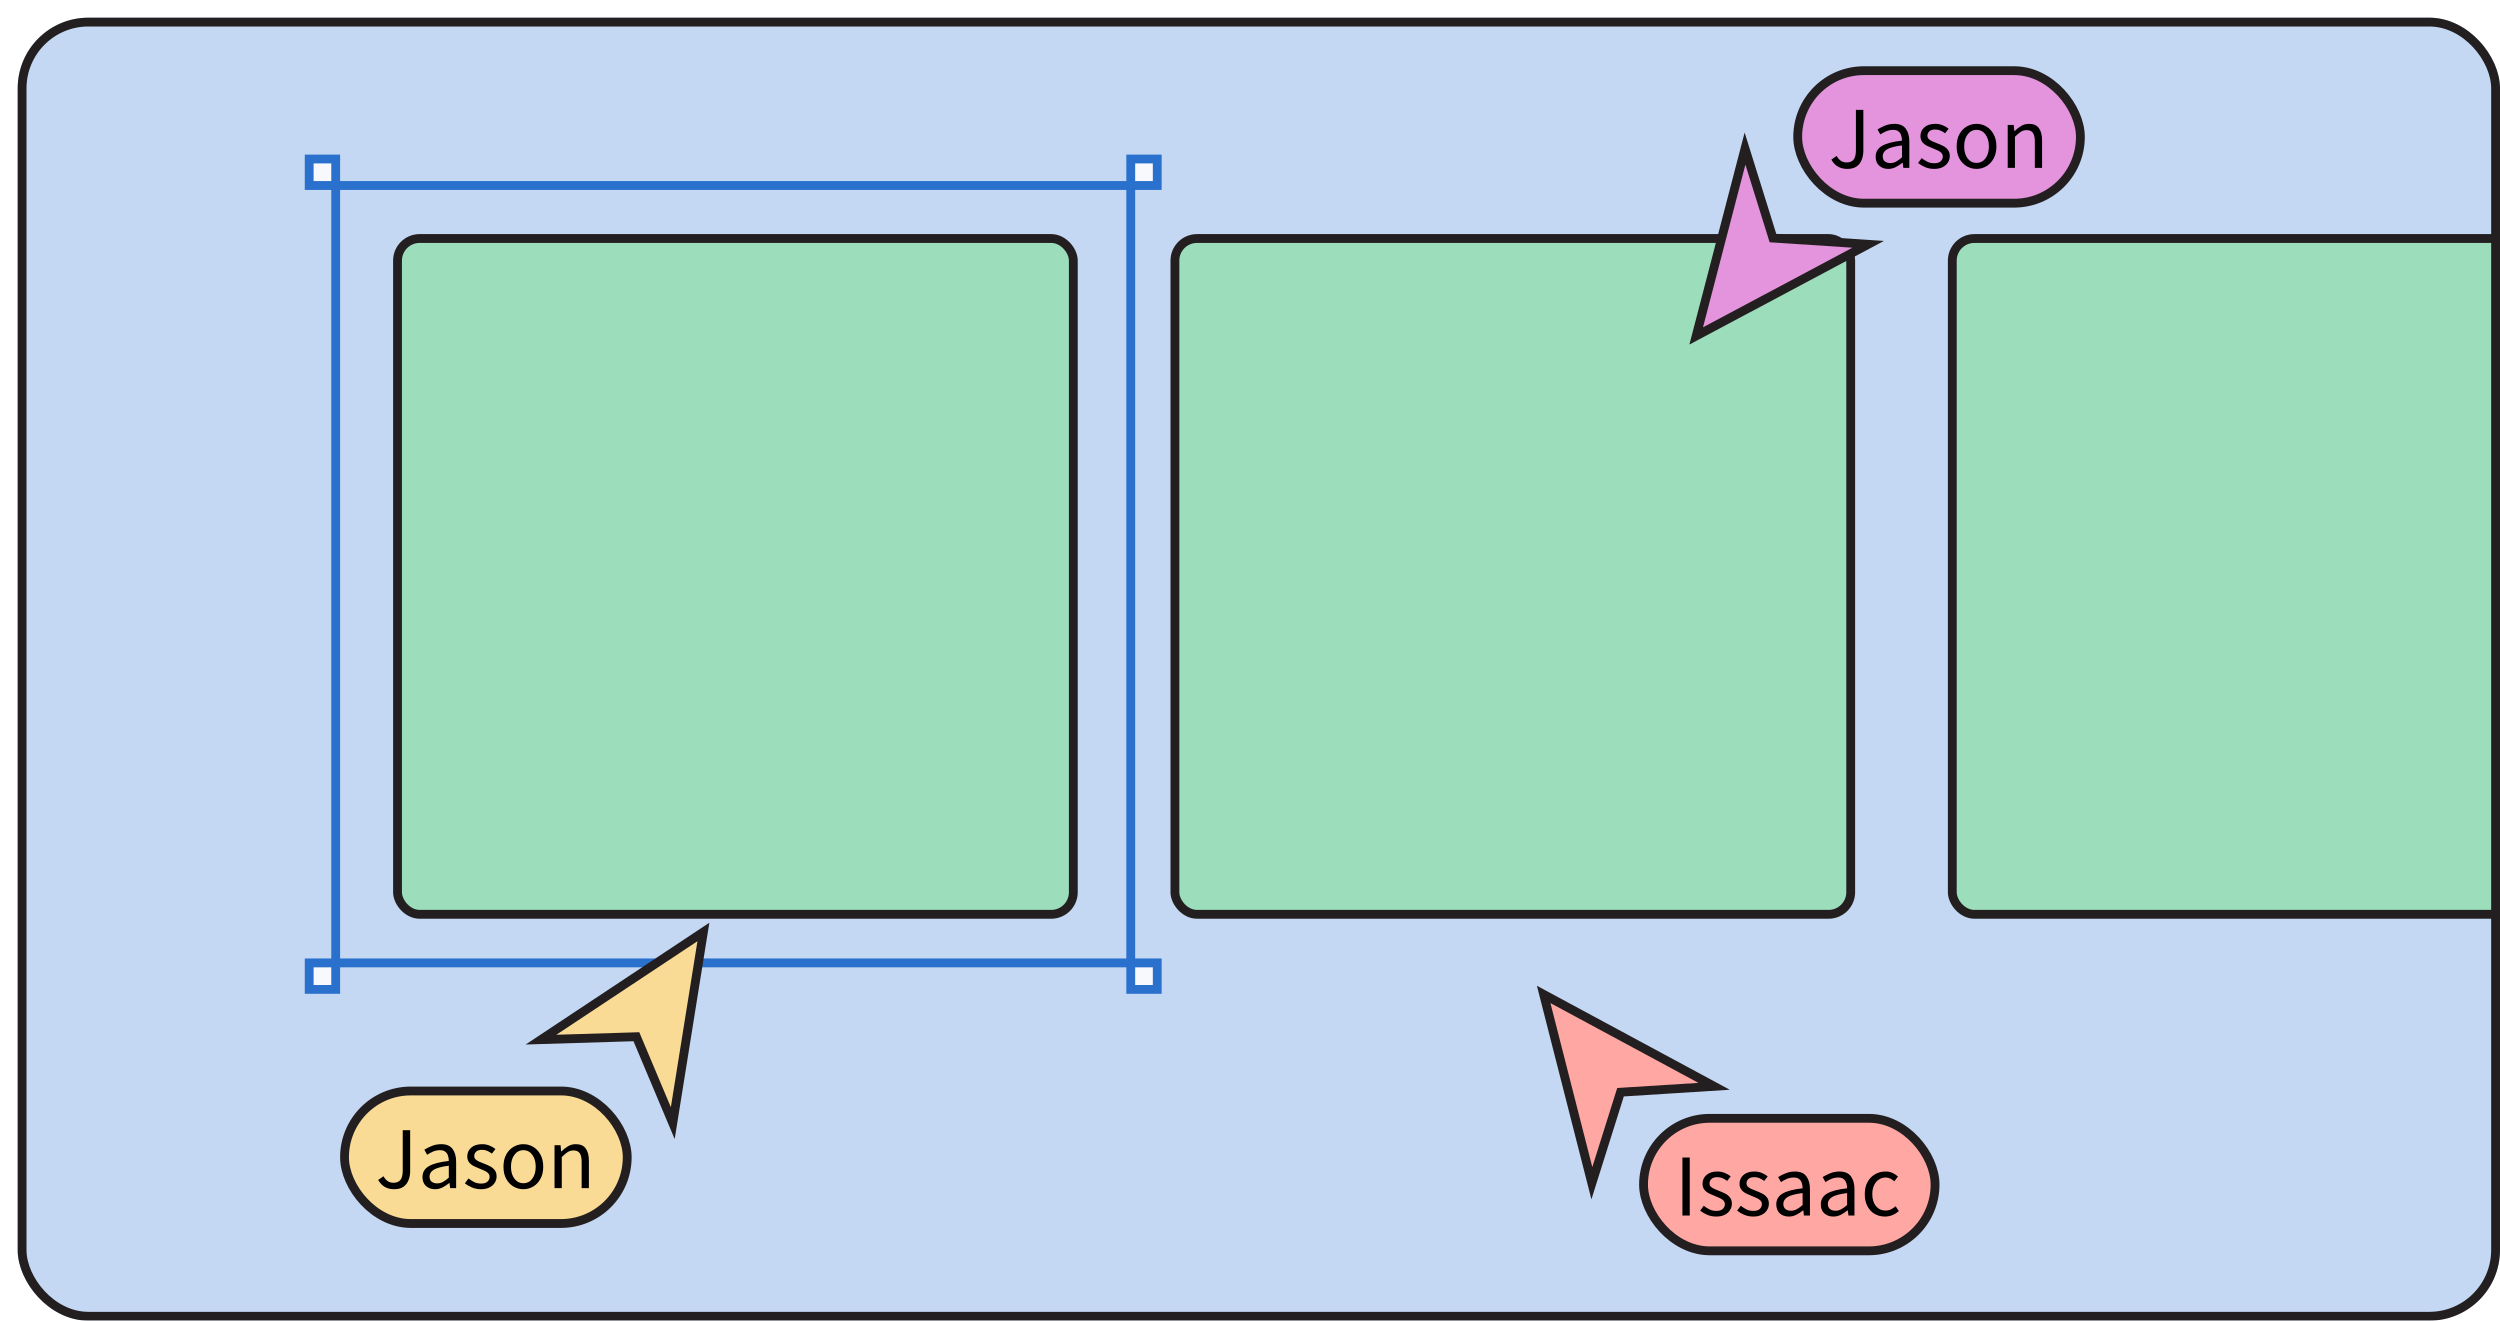 <svg width="566" height="299" viewBox="0 0 566 299" fill="none" xmlns="http://www.w3.org/2000/svg">
<g filter="url(#filter0_d_596_412)">
<g clip-path="url(#clip0_596_412)">
<rect width="562" height="295" rx="16" fill="#C4D8F3"/>
<rect x="72" y="38" width="180" height="176" stroke="#2971CD" stroke-width="2"/>
<rect x="252" y="32" width="6" height="6" fill="#F7F9FD" stroke="#2971CD" stroke-width="2"/>
<rect x="252" y="214" width="6" height="6" fill="#F7F9FD" stroke="#2971CD" stroke-width="2"/>
<rect x="66" y="214" width="6" height="6" fill="#F7F9FD" stroke="#2971CD" stroke-width="2"/>
<rect x="66" y="32" width="6" height="6" fill="#F7F9FD" stroke="#2971CD" stroke-width="2"/>
<rect x="86" y="50" width="153" height="153" rx="5" fill="#9CDDBB" stroke="#231F20" stroke-width="2"/>
<rect x="262" y="50" width="153" height="153" rx="5" fill="#9CDDBB" stroke="#231F20" stroke-width="2"/>
<rect x="438" y="50" width="153" height="153" rx="5" fill="#9CDDBB" stroke="#231F20" stroke-width="2"/>
<rect x="74" y="243" width="64" height="30" rx="15" fill="#F9DB95"/>
<rect x="74" y="243" width="64" height="30" rx="15" stroke="#231F20" stroke-width="2"/>
<path d="M85.24 265.24C83.6 265.24 82.393 264.54 81.62 263.14L82.82 262.3C83.113 262.82 83.447 263.2 83.82 263.44C84.193 263.667 84.613 263.78 85.08 263.78C85.787 263.78 86.313 263.567 86.66 263.14C87.007 262.7 87.18 261.98 87.18 260.98V251.88H88.86V261.14C88.86 261.887 88.733 262.573 88.48 263.2C88.24 263.827 87.853 264.327 87.32 264.7C86.787 265.06 86.093 265.24 85.24 265.24ZM94.489 265.24C93.676 265.24 92.996 265 92.449 264.52C91.916 264.027 91.649 263.347 91.649 262.48C91.649 261.413 92.123 260.6 93.069 260.04C94.029 259.467 95.543 259.067 97.609 258.84C97.609 258.427 97.549 258.033 97.429 257.66C97.323 257.287 97.123 256.987 96.829 256.76C96.549 256.52 96.143 256.4 95.609 256.4C95.049 256.4 94.523 256.507 94.029 256.72C93.536 256.933 93.096 257.173 92.709 257.44L92.069 256.3C92.523 256.007 93.076 255.727 93.729 255.46C94.396 255.18 95.116 255.04 95.889 255.04C97.076 255.04 97.936 255.407 98.469 256.14C99.003 256.86 99.269 257.827 99.269 259.04V265H97.909L97.769 263.84H97.709C97.256 264.213 96.756 264.54 96.209 264.82C95.676 265.1 95.103 265.24 94.489 265.24ZM94.969 263.92C95.436 263.92 95.876 263.807 96.289 263.58C96.703 263.353 97.143 263.033 97.609 262.62V259.92C95.996 260.12 94.863 260.42 94.209 260.82C93.569 261.22 93.249 261.733 93.249 262.36C93.249 262.907 93.416 263.307 93.749 263.56C94.083 263.8 94.489 263.92 94.969 263.92ZM104.868 265.24C104.174 265.24 103.514 265.113 102.888 264.86C102.261 264.593 101.714 264.273 101.248 263.9L102.068 262.8C102.494 263.133 102.934 263.413 103.388 263.64C103.841 263.853 104.354 263.96 104.928 263.96C105.568 263.96 106.048 263.813 106.368 263.52C106.688 263.213 106.848 262.853 106.848 262.44C106.848 262.107 106.734 261.827 106.508 261.6C106.294 261.373 106.014 261.187 105.668 261.04C105.334 260.88 104.988 260.733 104.628 260.6C104.174 260.427 103.728 260.233 103.288 260.02C102.848 259.793 102.488 259.507 102.208 259.16C101.928 258.8 101.788 258.347 101.788 257.8C101.788 257.013 102.081 256.36 102.668 255.84C103.268 255.307 104.094 255.04 105.148 255.04C105.748 255.04 106.308 255.147 106.828 255.36C107.348 255.573 107.794 255.833 108.168 256.14L107.368 257.18C107.034 256.927 106.688 256.72 106.328 256.56C105.968 256.4 105.574 256.32 105.148 256.32C104.534 256.32 104.081 256.46 103.788 256.74C103.508 257.02 103.368 257.347 103.368 257.72C103.368 258.027 103.468 258.28 103.668 258.48C103.868 258.667 104.128 258.833 104.448 258.98C104.768 259.113 105.108 259.253 105.468 259.4C105.934 259.573 106.394 259.773 106.848 260C107.301 260.213 107.674 260.507 107.968 260.88C108.274 261.24 108.428 261.727 108.428 262.34C108.428 262.86 108.288 263.34 108.008 263.78C107.741 264.22 107.341 264.573 106.808 264.84C106.288 265.107 105.641 265.24 104.868 265.24ZM114.486 265.24C113.7 265.24 112.96 265.04 112.266 264.64C111.586 264.24 111.033 263.66 110.606 262.9C110.193 262.14 109.986 261.227 109.986 260.16C109.986 259.067 110.193 258.14 110.606 257.38C111.033 256.62 111.586 256.04 112.266 255.64C112.96 255.24 113.7 255.04 114.486 255.04C115.286 255.04 116.026 255.24 116.706 255.64C117.386 256.04 117.933 256.62 118.346 257.38C118.773 258.14 118.986 259.067 118.986 260.16C118.986 261.227 118.773 262.14 118.346 262.9C117.933 263.66 117.386 264.24 116.706 264.64C116.026 265.04 115.286 265.24 114.486 265.24ZM114.486 263.88C115.326 263.88 116 263.54 116.506 262.86C117.026 262.167 117.286 261.267 117.286 260.16C117.286 259.04 117.026 258.133 116.506 257.44C116 256.747 115.326 256.4 114.486 256.4C113.66 256.4 112.986 256.747 112.466 257.44C111.946 258.133 111.686 259.04 111.686 260.16C111.686 261.267 111.946 262.167 112.466 262.86C112.986 263.54 113.66 263.88 114.486 263.88ZM121.546 265V255.28H122.906L123.046 256.68H123.106C123.573 256.213 124.066 255.827 124.586 255.52C125.106 255.2 125.7 255.04 126.366 255.04C127.393 255.04 128.14 255.367 128.606 256.02C129.086 256.66 129.326 257.6 129.326 258.84V265H127.686V259.06C127.686 258.153 127.54 257.493 127.246 257.08C126.953 256.667 126.486 256.46 125.846 256.46C125.353 256.46 124.906 256.587 124.506 256.84C124.12 257.093 123.68 257.467 123.186 257.96V265H121.546Z" fill="black"/>
<path d="M148.314 250.279L140.343 231.346L140.077 230.713L139.391 230.735L118.481 231.374L155.25 206.996L148.314 250.279Z" fill="#F9DB95" stroke="#231F20" stroke-width="2"/>
<path d="M384.073 241.941L363.57 243.234L362.886 243.277L362.68 243.932L356.399 263.886L345.487 221.141L384.073 241.941Z" fill="#FFA7A3" stroke="#231F20" stroke-width="2"/>
<rect x="368.098" y="249.189" width="66" height="30" rx="15" fill="#FFA7A3"/>
<rect x="368.098" y="249.189" width="66" height="30" rx="15" stroke="#231F20" stroke-width="2"/>
<path d="M376.898 271.189V258.069H378.558V271.189H376.898ZM384.532 271.429C383.838 271.429 383.178 271.303 382.552 271.049C381.925 270.783 381.378 270.463 380.912 270.089L381.732 268.989C382.158 269.323 382.598 269.603 383.052 269.829C383.505 270.043 384.018 270.149 384.592 270.149C385.232 270.149 385.712 270.003 386.032 269.709C386.352 269.403 386.512 269.043 386.512 268.629C386.512 268.296 386.398 268.016 386.172 267.789C385.958 267.563 385.678 267.376 385.332 267.229C384.998 267.069 384.652 266.923 384.292 266.789C383.838 266.616 383.392 266.423 382.952 266.209C382.512 265.983 382.152 265.696 381.872 265.349C381.592 264.989 381.452 264.536 381.452 263.989C381.452 263.203 381.745 262.549 382.332 262.029C382.932 261.496 383.758 261.229 384.812 261.229C385.412 261.229 385.972 261.336 386.492 261.549C387.012 261.763 387.458 262.023 387.832 262.329L387.032 263.369C386.698 263.116 386.352 262.909 385.992 262.749C385.632 262.589 385.238 262.509 384.812 262.509C384.198 262.509 383.745 262.649 383.452 262.929C383.172 263.209 383.032 263.536 383.032 263.909C383.032 264.216 383.132 264.469 383.332 264.669C383.532 264.856 383.792 265.023 384.112 265.169C384.432 265.303 384.772 265.443 385.132 265.589C385.598 265.763 386.058 265.963 386.512 266.189C386.965 266.403 387.338 266.696 387.632 267.069C387.938 267.429 388.092 267.916 388.092 268.529C388.092 269.049 387.952 269.529 387.672 269.969C387.405 270.409 387.005 270.763 386.472 271.029C385.952 271.296 385.305 271.429 384.532 271.429ZM392.91 271.429C392.217 271.429 391.557 271.303 390.93 271.049C390.304 270.783 389.757 270.463 389.29 270.089L390.11 268.989C390.537 269.323 390.977 269.603 391.43 269.829C391.884 270.043 392.397 270.149 392.97 270.149C393.61 270.149 394.09 270.003 394.41 269.709C394.73 269.403 394.89 269.043 394.89 268.629C394.89 268.296 394.777 268.016 394.55 267.789C394.337 267.563 394.057 267.376 393.71 267.229C393.377 267.069 393.03 266.923 392.67 266.789C392.217 266.616 391.77 266.423 391.33 266.209C390.89 265.983 390.53 265.696 390.25 265.349C389.97 264.989 389.83 264.536 389.83 263.989C389.83 263.203 390.124 262.549 390.71 262.029C391.31 261.496 392.137 261.229 393.19 261.229C393.79 261.229 394.35 261.336 394.87 261.549C395.39 261.763 395.837 262.023 396.21 262.329L395.41 263.369C395.077 263.116 394.73 262.909 394.37 262.749C394.01 262.589 393.617 262.509 393.19 262.509C392.577 262.509 392.124 262.649 391.83 262.929C391.55 263.209 391.41 263.536 391.41 263.909C391.41 264.216 391.51 264.469 391.71 264.669C391.91 264.856 392.17 265.023 392.49 265.169C392.81 265.303 393.15 265.443 393.51 265.589C393.977 265.763 394.437 265.963 394.89 266.189C395.344 266.403 395.717 266.696 396.01 267.069C396.317 267.429 396.47 267.916 396.47 268.529C396.47 269.049 396.33 269.529 396.05 269.969C395.784 270.409 395.384 270.763 394.85 271.029C394.33 271.296 393.684 271.429 392.91 271.429ZM400.989 271.429C400.176 271.429 399.496 271.189 398.949 270.709C398.416 270.216 398.149 269.536 398.149 268.669C398.149 267.603 398.623 266.789 399.569 266.229C400.529 265.656 402.043 265.256 404.109 265.029C404.109 264.616 404.049 264.223 403.929 263.849C403.823 263.476 403.623 263.176 403.329 262.949C403.049 262.709 402.643 262.589 402.109 262.589C401.549 262.589 401.023 262.696 400.529 262.909C400.036 263.123 399.596 263.363 399.209 263.629L398.569 262.489C399.023 262.196 399.576 261.916 400.229 261.649C400.896 261.369 401.616 261.229 402.389 261.229C403.576 261.229 404.436 261.596 404.969 262.329C405.503 263.049 405.769 264.016 405.769 265.229V271.189H404.409L404.269 270.029H404.209C403.756 270.403 403.256 270.729 402.709 271.009C402.176 271.289 401.603 271.429 400.989 271.429ZM401.469 270.109C401.936 270.109 402.376 269.996 402.789 269.769C403.203 269.543 403.643 269.223 404.109 268.809V266.109C402.496 266.309 401.363 266.609 400.709 267.009C400.069 267.409 399.749 267.923 399.749 268.549C399.749 269.096 399.916 269.496 400.249 269.749C400.583 269.989 400.989 270.109 401.469 270.109ZM411.068 271.429C410.254 271.429 409.574 271.189 409.028 270.709C408.494 270.216 408.228 269.536 408.228 268.669C408.228 267.603 408.701 266.789 409.648 266.229C410.608 265.656 412.121 265.256 414.188 265.029C414.188 264.616 414.128 264.223 414.008 263.849C413.901 263.476 413.701 263.176 413.408 262.949C413.128 262.709 412.721 262.589 412.188 262.589C411.628 262.589 411.101 262.696 410.608 262.909C410.114 263.123 409.674 263.363 409.288 263.629L408.648 262.489C409.101 262.196 409.654 261.916 410.308 261.649C410.974 261.369 411.694 261.229 412.467 261.229C413.654 261.229 414.514 261.596 415.048 262.329C415.581 263.049 415.848 264.016 415.848 265.229V271.189H414.488L414.348 270.029H414.288C413.834 270.403 413.334 270.729 412.788 271.009C412.254 271.289 411.681 271.429 411.068 271.429ZM411.548 270.109C412.014 270.109 412.454 269.996 412.868 269.769C413.281 269.543 413.721 269.223 414.188 268.809V266.109C412.574 266.309 411.441 266.609 410.788 267.009C410.148 267.409 409.827 267.923 409.827 268.549C409.827 269.096 409.994 269.496 410.328 269.749C410.661 269.989 411.068 270.109 411.548 270.109ZM422.746 271.429C421.892 271.429 421.119 271.229 420.426 270.829C419.732 270.429 419.186 269.849 418.786 269.089C418.386 268.329 418.186 267.416 418.186 266.349C418.186 265.256 418.399 264.329 418.826 263.569C419.266 262.809 419.839 262.229 420.546 261.829C421.266 261.429 422.039 261.229 422.866 261.229C423.506 261.229 424.052 261.343 424.506 261.569C424.972 261.796 425.372 262.063 425.706 262.369L424.866 263.449C424.586 263.196 424.286 262.989 423.966 262.829C423.659 262.669 423.312 262.589 422.926 262.589C422.339 262.589 421.812 262.749 421.346 263.069C420.892 263.376 420.532 263.816 420.266 264.389C420.012 264.949 419.886 265.603 419.886 266.349C419.886 267.456 420.159 268.356 420.706 269.049C421.266 269.729 421.992 270.069 422.886 270.069C423.339 270.069 423.759 269.976 424.146 269.789C424.532 269.589 424.872 269.356 425.166 269.089L425.886 270.189C425.446 270.576 424.959 270.883 424.426 271.109C423.892 271.323 423.332 271.429 422.746 271.429Z" fill="black"/>
<rect x="403" y="12" width="64" height="30" rx="15" fill="#E494DC"/>
<rect x="403" y="12" width="64" height="30" rx="15" stroke="#231F20" stroke-width="2"/>
<path d="M414.24 34.24C412.6 34.24 411.393 33.54 410.62 32.14L411.82 31.3C412.113 31.82 412.447 32.2 412.82 32.44C413.193 32.667 413.613 32.78 414.08 32.78C414.787 32.78 415.313 32.567 415.66 32.14C416.007 31.7 416.18 30.98 416.18 29.98V20.88H417.86V30.14C417.86 30.887 417.733 31.573 417.48 32.2C417.24 32.827 416.853 33.327 416.32 33.7C415.787 34.06 415.093 34.24 414.24 34.24ZM423.489 34.24C422.676 34.24 421.996 34 421.449 33.52C420.916 33.027 420.649 32.347 420.649 31.48C420.649 30.413 421.123 29.6 422.069 29.04C423.029 28.467 424.543 28.067 426.609 27.84C426.609 27.427 426.549 27.033 426.429 26.66C426.323 26.287 426.123 25.987 425.829 25.76C425.549 25.52 425.143 25.4 424.609 25.4C424.049 25.4 423.523 25.507 423.029 25.72C422.536 25.933 422.096 26.173 421.709 26.44L421.069 25.3C421.523 25.007 422.076 24.727 422.729 24.46C423.396 24.18 424.116 24.04 424.889 24.04C426.076 24.04 426.936 24.407 427.469 25.14C428.003 25.86 428.269 26.827 428.269 28.04V34H426.909L426.769 32.84H426.709C426.256 33.213 425.756 33.54 425.209 33.82C424.676 34.1 424.103 34.24 423.489 34.24ZM423.969 32.92C424.436 32.92 424.876 32.807 425.289 32.58C425.703 32.353 426.143 32.033 426.609 31.62V28.92C424.996 29.12 423.863 29.42 423.209 29.82C422.569 30.22 422.249 30.733 422.249 31.36C422.249 31.907 422.416 32.307 422.749 32.56C423.083 32.8 423.489 32.92 423.969 32.92ZM433.868 34.24C433.174 34.24 432.514 34.113 431.888 33.86C431.261 33.593 430.714 33.273 430.248 32.9L431.068 31.8C431.494 32.133 431.934 32.413 432.388 32.64C432.841 32.853 433.354 32.96 433.928 32.96C434.568 32.96 435.048 32.813 435.368 32.52C435.688 32.213 435.848 31.853 435.848 31.44C435.848 31.107 435.734 30.827 435.508 30.6C435.294 30.373 435.014 30.187 434.668 30.04C434.334 29.88 433.988 29.733 433.628 29.6C433.174 29.427 432.728 29.233 432.288 29.02C431.848 28.793 431.488 28.507 431.208 28.16C430.928 27.8 430.788 27.347 430.788 26.8C430.788 26.013 431.081 25.36 431.668 24.84C432.268 24.307 433.094 24.04 434.148 24.04C434.748 24.04 435.308 24.147 435.828 24.36C436.348 24.573 436.794 24.833 437.168 25.14L436.368 26.18C436.034 25.927 435.688 25.72 435.328 25.56C434.968 25.4 434.574 25.32 434.148 25.32C433.534 25.32 433.081 25.46 432.788 25.74C432.508 26.02 432.368 26.347 432.368 26.72C432.368 27.027 432.468 27.28 432.668 27.48C432.868 27.667 433.128 27.833 433.448 27.98C433.768 28.113 434.108 28.253 434.468 28.4C434.934 28.573 435.394 28.773 435.848 29C436.301 29.213 436.674 29.507 436.968 29.88C437.274 30.24 437.428 30.727 437.428 31.34C437.428 31.86 437.288 32.34 437.008 32.78C436.741 33.22 436.341 33.573 435.808 33.84C435.288 34.107 434.641 34.24 433.868 34.24ZM443.486 34.24C442.7 34.24 441.96 34.04 441.266 33.64C440.586 33.24 440.033 32.66 439.606 31.9C439.193 31.14 438.986 30.227 438.986 29.16C438.986 28.067 439.193 27.14 439.606 26.38C440.033 25.62 440.586 25.04 441.266 24.64C441.96 24.24 442.7 24.04 443.486 24.04C444.286 24.04 445.026 24.24 445.706 24.64C446.386 25.04 446.933 25.62 447.346 26.38C447.773 27.14 447.986 28.067 447.986 29.16C447.986 30.227 447.773 31.14 447.346 31.9C446.933 32.66 446.386 33.24 445.706 33.64C445.026 34.04 444.286 34.24 443.486 34.24ZM443.486 32.88C444.326 32.88 445 32.54 445.506 31.86C446.026 31.167 446.286 30.267 446.286 29.16C446.286 28.04 446.026 27.133 445.506 26.44C445 25.747 444.326 25.4 443.486 25.4C442.66 25.4 441.986 25.747 441.466 26.44C440.946 27.133 440.686 28.04 440.686 29.16C440.686 30.267 440.946 31.167 441.466 31.86C441.986 32.54 442.66 32.88 443.486 32.88ZM450.546 34V24.28H451.906L452.046 25.68H452.106C452.573 25.213 453.066 24.827 453.586 24.52C454.106 24.2 454.7 24.04 455.366 24.04C456.393 24.04 457.14 24.367 457.606 25.02C458.086 25.66 458.326 26.6 458.326 27.84V34H456.686V28.06C456.686 27.153 456.54 26.493 456.246 26.08C455.953 25.667 455.486 25.46 454.846 25.46C454.353 25.46 453.906 25.587 453.506 25.84C453.12 26.093 452.68 26.467 452.186 26.96V34H450.546Z" fill="black"/>
<path d="M391.072 29.634L397.191 49.245L397.395 49.9L398.08 49.944L418.955 51.313L380.018 72.053L391.072 29.634Z" fill="#E494DC" stroke="#231F20" stroke-width="2"/>
</g>
<rect x="1" y="1" width="560" height="293" rx="15" stroke="#231F20" stroke-width="2"/>
</g>
<defs>
<filter id="filter0_d_596_412" x="0" y="0" width="566" height="299" filterUnits="userSpaceOnUse" color-interpolation-filters="sRGB">
<feFlood flood-opacity="0" result="BackgroundImageFix"/>
<feColorMatrix in="SourceAlpha" type="matrix" values="0 0 0 0 0 0 0 0 0 0 0 0 0 0 0 0 0 0 127 0" result="hardAlpha"/>
<feOffset dx="4" dy="4"/>
<feComposite in2="hardAlpha" operator="out"/>
<feColorMatrix type="matrix" values="0 0 0 0 0.137 0 0 0 0 0.122 0 0 0 0 0.125 0 0 0 1 0"/>
<feBlend mode="normal" in2="BackgroundImageFix" result="effect1_dropShadow_596_412"/>
<feBlend mode="normal" in="SourceGraphic" in2="effect1_dropShadow_596_412" result="shape"/>
</filter>
<clipPath id="clip0_596_412">
<rect width="562" height="295" rx="16" fill="white"/>
</clipPath>
</defs>
</svg>
